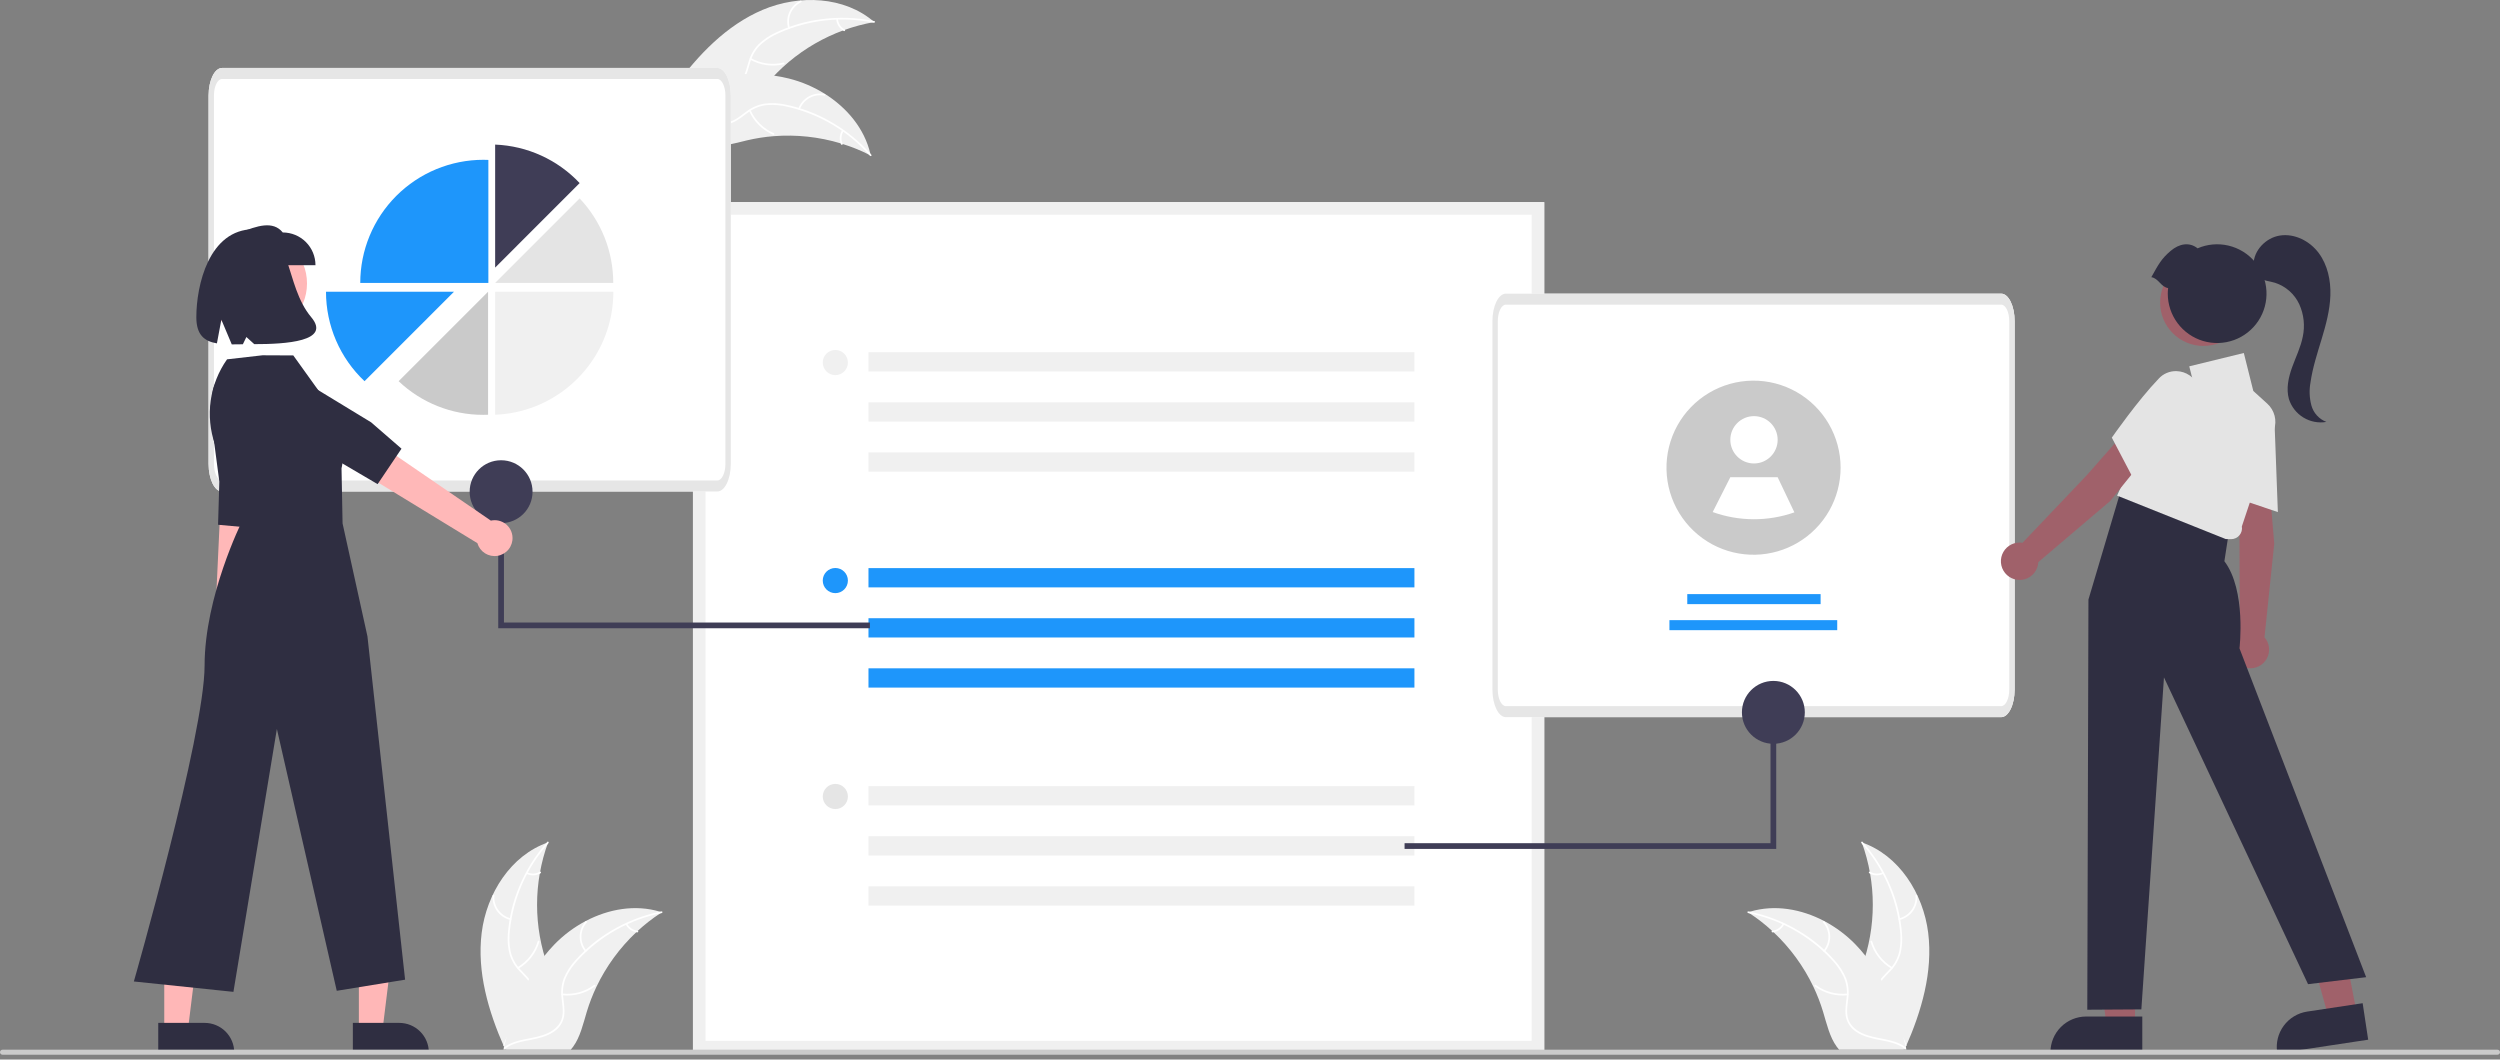 <?xml version="1.0" encoding="UTF-8"?>
<svg xmlns="http://www.w3.org/2000/svg" width="210" height="89" viewBox="0 0 210 89" fill="none">
  <rect x="0" y="0" width="210" height="89" fill="#808080" stroke="none"/>
  <g clip-path="url(#clip0_36_333)">
    <path d="M64.072 0.824C67.122 -0.467 70.944 -0.325 73.439 1.853C69.892 2.476 66.68 4.334 64.371 7.098C63.484 8.167 62.61 9.448 61.246 9.714C60.398 9.879 59.512 9.595 58.787 9.123C58.063 8.651 57.474 8.004 56.893 7.364L56.69 7.289C58.64 4.612 61.023 2.116 64.072 0.824Z" fill="#F0F0F0"></path>
    <path d="M73.401 1.91C70.717 1.354 67.926 1.658 65.424 2.778C64.881 3.01 64.378 3.326 63.934 3.714C63.513 4.106 63.205 4.604 63.041 5.156C62.879 5.667 62.772 6.208 62.487 6.671C62.339 6.906 62.142 7.107 61.91 7.26C61.678 7.413 61.416 7.516 61.142 7.561C60.461 7.691 59.775 7.569 59.107 7.426C58.366 7.267 57.599 7.091 56.846 7.277C56.755 7.299 56.725 7.156 56.816 7.134C58.127 6.81 59.394 7.531 60.705 7.466C61.317 7.436 61.924 7.221 62.29 6.705C62.611 6.255 62.721 5.696 62.882 5.177C63.033 4.637 63.315 4.142 63.702 3.735C64.125 3.326 64.615 2.991 65.15 2.746C66.347 2.174 67.627 1.795 68.942 1.621C70.441 1.414 71.965 1.465 73.448 1.772C73.539 1.791 73.492 1.929 73.401 1.91Z" fill="white"></path>
    <path d="M66.208 2.371C66.077 1.925 66.109 1.448 66.297 1.024C66.485 0.6 66.818 0.256 67.237 0.055C67.321 0.015 67.388 0.144 67.303 0.185C66.914 0.372 66.603 0.692 66.429 1.087C66.254 1.482 66.226 1.927 66.351 2.341C66.378 2.431 66.235 2.46 66.208 2.371Z" fill="white"></path>
    <path d="M63.089 4.886C63.918 5.347 64.891 5.48 65.813 5.256C65.904 5.234 65.934 5.377 65.843 5.399C64.883 5.63 63.871 5.49 63.01 5.008C62.927 4.962 63.008 4.84 63.089 4.886Z" fill="white"></path>
    <path d="M70.389 1.601C70.404 1.783 70.464 1.96 70.564 2.114C70.663 2.268 70.8 2.394 70.961 2.482C71.043 2.527 70.963 2.649 70.881 2.605C70.704 2.506 70.553 2.366 70.442 2.196C70.332 2.026 70.264 1.832 70.246 1.63C70.243 1.611 70.247 1.592 70.257 1.576C70.268 1.56 70.284 1.548 70.303 1.544C70.322 1.54 70.341 1.544 70.358 1.554C70.374 1.565 70.385 1.582 70.389 1.601Z" fill="white"></path>
    <path d="M73.141 13.061C73.089 13.035 73.036 13.008 72.983 12.982C72.276 12.628 71.543 12.332 70.788 12.097C70.731 12.077 70.671 12.059 70.613 12.041C68.79 11.494 66.881 11.29 64.984 11.439C64.229 11.499 63.479 11.617 62.742 11.791C61.724 12.031 60.639 12.372 59.631 12.265C59.526 12.255 59.421 12.239 59.318 12.216L56.615 7.542C56.614 7.528 56.612 7.515 56.611 7.501L56.495 7.319C56.532 7.308 56.571 7.296 56.608 7.285C56.63 7.278 56.652 7.272 56.674 7.265C56.689 7.261 56.703 7.257 56.716 7.252C56.721 7.251 56.726 7.249 56.73 7.249C56.743 7.244 56.755 7.241 56.767 7.237C56.985 7.174 57.204 7.112 57.424 7.051C57.425 7.05 57.425 7.05 57.426 7.051C59.096 6.573 60.816 6.294 62.551 6.222C62.603 6.22 62.656 6.218 62.709 6.219C63.485 6.201 64.261 6.246 65.03 6.355C65.451 6.415 65.868 6.497 66.281 6.6C67.346 6.869 68.363 7.303 69.293 7.887C71.148 9.051 72.609 10.796 73.105 12.9C73.117 12.954 73.129 13.007 73.141 13.061Z" fill="#F0F0F0"></path>
    <path d="M73.075 13.085C71.267 11.025 68.856 9.587 66.183 8.976C65.611 8.834 65.019 8.783 64.43 8.825C63.858 8.885 63.312 9.097 62.85 9.439C62.412 9.749 62.001 10.117 61.495 10.316C61.235 10.414 60.957 10.455 60.679 10.438C60.402 10.421 60.131 10.345 59.885 10.216C59.263 9.91 58.789 9.399 58.342 8.883C57.846 8.31 57.339 7.708 56.626 7.403C56.539 7.366 56.602 7.234 56.688 7.271C57.929 7.801 58.508 9.14 59.594 9.877C60.1 10.222 60.714 10.415 61.317 10.224C61.844 10.057 62.269 9.678 62.709 9.36C63.156 9.02 63.678 8.794 64.232 8.703C64.817 8.63 65.409 8.658 65.985 8.785C67.284 9.049 68.534 9.516 69.689 10.169C71.011 10.907 72.197 11.865 73.196 13.003C73.258 13.073 73.137 13.155 73.075 13.085Z" fill="white"></path>
    <path d="M67.055 9.122C67.219 8.688 67.531 8.326 67.937 8.1C68.343 7.875 68.816 7.801 69.271 7.893C69.363 7.911 69.338 8.055 69.246 8.036C68.822 7.951 68.382 8.019 68.004 8.23C67.627 8.44 67.337 8.779 67.187 9.184C67.155 9.272 67.023 9.21 67.055 9.122Z" fill="white"></path>
    <path d="M63.051 9.253C63.435 10.12 64.132 10.812 65.002 11.188C65.089 11.226 65.026 11.357 64.94 11.32C64.035 10.927 63.311 10.206 62.914 9.302C62.876 9.216 63.014 9.167 63.051 9.253Z" fill="white"></path>
    <path d="M70.857 11.024C70.759 11.179 70.701 11.356 70.688 11.539C70.675 11.722 70.707 11.905 70.783 12.073C70.822 12.158 70.684 12.207 70.645 12.122C70.563 11.937 70.527 11.734 70.541 11.532C70.555 11.33 70.618 11.134 70.725 10.962C70.734 10.945 70.749 10.932 70.767 10.925C70.785 10.919 70.805 10.919 70.822 10.927C70.84 10.935 70.853 10.95 70.86 10.969C70.866 10.987 70.865 11.007 70.857 11.024Z" fill="white"></path>
    <path d="M179.342 86.169H176.949L175.811 76.938L179.343 76.938L179.342 86.169Z" fill="#A0616A"></path>
    <path d="M179.953 88.489L172.236 88.488V88.391C172.236 87.594 172.553 86.83 173.116 86.267C173.679 85.704 174.443 85.387 175.24 85.387L179.953 85.387L179.953 88.489Z" fill="#2F2E41"></path>
    <path d="M197.976 85.133L195.61 85.49L193.104 76.534L196.206 76.006L197.976 85.133Z" fill="#A0616A"></path>
    <path d="M198.927 87.335L191.297 88.489L191.282 88.392C191.163 87.604 191.362 86.802 191.835 86.161C192.307 85.52 193.015 85.093 193.803 84.973L198.463 84.269L198.927 87.335Z" fill="#2F2E41"></path>
    <path d="M129.716 88.489H58.208V16.981H129.716V88.489Z" fill="white"></path>
    <path d="M129.716 88.489H58.208V16.981H129.716V88.489ZM59.264 87.432H128.659V18.038H59.264V87.432Z" fill="#F0F0F0"></path>
    <path d="M118.812 47.721H72.952V49.34H118.812V47.721Z" fill="#1E96FB"></path>
    <path d="M118.812 51.93H72.952V53.549H118.812V51.93Z" fill="#1E96FB"></path>
    <path d="M118.812 56.139H72.952V57.758H118.812V56.139Z" fill="#1E96FB"></path>
    <path d="M70.168 49.824C70.751 49.824 71.224 49.351 71.224 48.767C71.224 48.184 70.751 47.711 70.168 47.711C69.584 47.711 69.111 48.184 69.111 48.767C69.111 49.351 69.584 49.824 70.168 49.824Z" fill="#1E96FB"></path>
    <path d="M118.812 29.584H72.952V31.203H118.812V29.584Z" fill="#F0F0F0"></path>
    <path d="M118.812 33.794H72.952V35.412H118.812V33.794Z" fill="#F0F0F0"></path>
    <path d="M118.812 38.002H72.952V39.621H118.812V38.002Z" fill="#F0F0F0"></path>
    <path d="M70.168 31.511C70.751 31.511 71.224 31.038 71.224 30.454C71.224 29.871 70.751 29.398 70.168 29.398C69.584 29.398 69.111 29.871 69.111 30.454C69.111 31.038 69.584 31.511 70.168 31.511Z" fill="#F0F0F0"></path>
    <path d="M118.812 66.034H72.952V67.653H118.812V66.034Z" fill="#F0F0F0"></path>
    <path d="M118.812 70.243H72.952V71.862H118.812V70.243Z" fill="#F0F0F0"></path>
    <path d="M118.812 74.452H72.952V76.071H118.812V74.452Z" fill="#F0F0F0"></path>
    <path d="M70.168 67.961C70.751 67.961 71.224 67.488 71.224 66.905C71.224 66.321 70.751 65.848 70.168 65.848C69.584 65.848 69.111 66.321 69.111 66.905C69.111 67.488 69.584 67.961 70.168 67.961Z" fill="#E5E5E5"></path>
    <path d="M168.1 60.241H126.494C125.87 60.239 125.365 59.206 125.364 57.93V26.977C125.364 25.701 125.87 24.668 126.494 24.666H168.1C168.724 24.668 169.229 25.701 169.23 26.977V57.93C169.229 59.205 168.723 60.239 168.1 60.241Z" fill="white"></path>
    <path d="M168.1 60.241H126.494C125.87 60.239 125.365 59.206 125.364 57.93V26.977C125.364 25.701 125.87 24.668 126.494 24.666H168.1C168.724 24.668 169.229 25.701 169.23 26.977V57.93C169.229 59.205 168.723 60.239 168.1 60.241ZM126.494 25.59C126.119 25.59 125.816 26.211 125.816 26.977V57.93C125.816 58.695 126.119 59.315 126.494 59.316H168.1C168.475 59.316 168.778 58.695 168.778 57.93V26.977C168.778 26.211 168.475 25.591 168.1 25.59L126.494 25.59Z" fill="#E6E6E6"></path>
    <path d="M152.931 49.905H141.731V50.747H152.931V49.905Z" fill="#1E96FB"></path>
    <path d="M154.327 52.092H140.232V52.934H154.327V52.092Z" fill="#1E96FB"></path>
    <path d="M154.61 39.286C154.61 40.551 154.281 41.794 153.656 42.895C153.032 43.995 152.133 44.914 151.046 45.563C149.96 46.212 148.725 46.568 147.46 46.597C146.195 46.625 144.944 46.325 143.83 45.726L143.829 45.724C142.69 45.111 141.735 44.207 141.06 43.105C140.385 42.002 140.014 40.74 139.986 39.448C139.957 38.155 140.272 36.878 140.897 35.747C141.523 34.616 142.437 33.67 143.547 33.008C144.657 32.345 145.923 31.988 147.216 31.974C148.509 31.959 149.782 32.288 150.907 32.926C152.031 33.564 152.966 34.489 153.617 35.606C154.267 36.723 154.61 37.993 154.61 39.286Z" fill="#CACACA"></path>
    <path d="M147.335 38.931C148.432 38.931 149.323 38.041 149.323 36.943C149.323 35.845 148.432 34.955 147.335 34.955C146.237 34.955 145.347 35.845 145.347 36.943C145.347 38.041 146.237 38.931 147.335 38.931Z" fill="white"></path>
    <path d="M150.729 43.038C148.507 43.818 146.083 43.809 143.867 43.012L143.866 43.011L145.347 40.087H149.323L150.729 43.038Z" fill="white"></path>
    <path d="M117.984 71.309H149.203V57.62H148.723V70.828H117.984V71.309Z" fill="#3F3D56"></path>
    <path d="M148.963 62.48C150.422 62.48 151.605 61.297 151.605 59.838C151.605 58.38 150.422 57.197 148.963 57.197C147.504 57.197 146.321 58.38 146.321 59.838C146.321 61.297 147.504 62.48 148.963 62.48Z" fill="#3F3D56"></path>
    <path d="M60.257 41.284H18.65C18.027 41.282 17.522 40.249 17.521 38.973V8.02C17.521 6.745 18.027 5.712 18.65 5.709H60.257C60.88 5.711 61.386 6.744 61.386 8.02V38.973C61.386 40.249 60.88 41.282 60.257 41.284Z" fill="white"></path>
    <path d="M60.257 41.284H18.65C18.027 41.282 17.522 40.249 17.521 38.973V8.02C17.521 6.745 18.027 5.712 18.65 5.709H60.257C60.88 5.711 61.386 6.744 61.386 8.02V38.973C61.386 40.249 60.88 41.282 60.257 41.284ZM18.65 6.634C18.276 6.634 17.973 7.255 17.973 8.02V38.973C17.973 39.738 18.276 40.359 18.65 40.36H60.257C60.631 40.36 60.934 39.739 60.935 38.973V8.02C60.935 7.255 60.631 6.635 60.257 6.634L18.65 6.634Z" fill="#E6E6E6"></path>
    <path d="M48.69 15.379C46.839 13.413 44.29 12.253 41.592 12.146V22.478L48.69 15.379Z" fill="#3F3D56"></path>
    <path d="M48.69 16.666L41.592 23.764H51.512C51.516 21.124 50.505 18.583 48.69 16.666Z" fill="#E4E4E4"></path>
    <path d="M51.523 24.506C51.523 25.15 51.464 25.793 51.345 26.426C51.336 26.476 51.326 26.526 51.316 26.575C51.092 27.679 50.687 28.739 50.119 29.711C50.089 29.763 50.058 29.816 50.026 29.867V29.867C49.466 30.789 48.766 31.618 47.95 32.324C47.91 32.359 47.869 32.394 47.828 32.428C46.075 33.903 43.881 34.751 41.592 34.838V24.506H51.523Z" fill="#F0F0F0"></path>
    <path d="M40.588 34.847C40.726 34.847 40.862 34.844 40.998 34.838V24.506L33.484 32.02C35.402 33.839 37.946 34.851 40.588 34.847Z" fill="#CACACA"></path>
    <path d="M40.602 13.423C39.245 13.423 37.9 13.691 36.645 14.21C35.391 14.73 34.251 15.492 33.291 16.452C32.33 17.412 31.569 18.552 31.049 19.807C30.529 21.061 30.262 22.406 30.262 23.764H41.023V13.433C40.883 13.427 40.743 13.423 40.602 13.423Z" fill="#1E96FB"></path>
    <path d="M38.135 24.506L35.961 26.68L35.89 26.752L35.889 26.753L33.993 28.648L33.92 28.721L31.872 30.769L31.8 30.841V30.841L30.621 32.02C29.598 31.055 28.782 29.89 28.226 28.598C27.669 27.306 27.383 25.913 27.384 24.506H38.135Z" fill="#1E96FB"></path>
    <path d="M73.071 52.773H41.852V39.084H42.332V52.293H73.071V52.773Z" fill="#3F3D56"></path>
    <path d="M42.092 43.944C43.551 43.944 44.734 42.762 44.734 41.303C44.734 39.844 43.551 38.661 42.092 38.661C40.633 38.661 39.451 39.844 39.451 41.303C39.451 42.762 40.633 43.944 42.092 43.944Z" fill="#3F3D56"></path>
    <path d="M190.598 40.424L187.94 41.12L188.117 45.428L188.139 53.272C187.877 53.453 187.677 53.709 187.564 54.006C187.451 54.304 187.431 54.629 187.506 54.938C187.582 55.247 187.75 55.526 187.988 55.738C188.225 55.95 188.522 56.084 188.837 56.124C189.153 56.164 189.474 56.106 189.756 55.96C190.039 55.814 190.27 55.585 190.42 55.304C190.57 55.023 190.631 54.704 190.595 54.387C190.559 54.071 190.428 53.773 190.219 53.533L191.036 45.661L190.598 40.424Z" fill="#A0616A"></path>
    <path d="M191.341 43.014L187.457 41.706L187.448 41.648C187.442 41.611 186.873 37.933 186.88 35.409C186.872 35.128 186.926 34.848 187.037 34.59C187.148 34.332 187.314 34.101 187.524 33.914C187.816 33.648 188.179 33.472 188.569 33.41C188.959 33.347 189.359 33.399 189.719 33.561C190.104 33.719 190.436 33.986 190.673 34.328C190.911 34.67 191.045 35.073 191.06 35.49L191.341 43.014Z" fill="#E4E4E4"></path>
    <path d="M184.116 42.653L178.175 41.116L175.429 50.364L175.332 84.817L179.874 84.788L181.773 56.903L193.876 82.67L198.756 82.084L188.117 54.463C188.117 54.463 188.703 49.583 186.848 47.143L187.239 44.605L184.116 42.653Z" fill="#2F2E41"></path>
    <path d="M187.415 45.289L186.965 45.282L177.836 41.633L182.203 31.905L184.277 32.282L183.899 30.772L188.481 29.652L189.278 32.841L190.455 33.91C190.751 34.18 190.962 34.529 191.064 34.917C191.165 35.304 191.151 35.713 191.025 36.093L188.315 44.222C188.338 44.353 188.331 44.487 188.296 44.616C188.261 44.744 188.198 44.863 188.113 44.964C188.027 45.066 187.92 45.148 187.799 45.204C187.679 45.26 187.548 45.289 187.415 45.289Z" fill="#E4E4E4"></path>
    <path d="M180.549 38.005L178.147 36.672L175.298 39.908L169.894 45.592C169.579 45.542 169.257 45.589 168.97 45.726C168.683 45.863 168.444 46.084 168.285 46.36C168.126 46.635 168.054 46.953 168.08 47.27C168.105 47.587 168.226 47.89 168.427 48.136C168.628 48.383 168.899 48.564 169.205 48.653C169.51 48.743 169.835 48.737 170.138 48.638C170.44 48.538 170.705 48.349 170.898 48.096C171.091 47.843 171.202 47.537 171.217 47.219L177.247 42.093L180.549 38.005Z" fill="#A0616A"></path>
    <path d="M179.297 40.391L177.393 36.762L177.427 36.713C177.448 36.683 179.578 33.63 181.327 31.811C181.516 31.602 181.748 31.437 182.007 31.328C182.266 31.218 182.546 31.166 182.827 31.175C183.221 31.185 183.605 31.309 183.93 31.533C184.255 31.757 184.508 32.072 184.657 32.437C184.826 32.818 184.881 33.239 184.817 33.651C184.752 34.062 184.571 34.447 184.293 34.758L179.297 40.391Z" fill="#E4E4E4"></path>
    <path d="M185.091 29.059C187.102 29.059 188.732 27.429 188.732 25.419C188.732 23.408 187.102 21.778 185.091 21.778C183.081 21.778 181.451 23.408 181.451 25.419C181.451 27.429 183.081 29.059 185.091 29.059Z" fill="#A0616A"></path>
    <path d="M180.711 23.284C181.323 22.188 181.557 21.731 182.347 21.064C183.045 20.475 183.903 20.302 184.596 20.86C185.415 20.506 186.326 20.426 187.195 20.631C188.063 20.837 188.842 21.317 189.416 22C189.99 22.683 190.328 23.534 190.38 24.424C190.433 25.315 190.196 26.199 189.706 26.945C189.216 27.691 188.498 28.258 187.659 28.564C186.821 28.869 185.906 28.896 185.051 28.64C184.196 28.384 183.447 27.859 182.914 27.143C182.381 26.428 182.093 25.559 182.093 24.667C182.094 24.51 182.103 24.354 182.122 24.198C181.52 24.113 181.313 23.369 180.711 23.284Z" fill="#2F2E41"></path>
    <path d="M19.713 55.108C19.885 55.005 20.032 54.866 20.143 54.7C20.255 54.534 20.329 54.346 20.36 54.148C20.391 53.951 20.378 53.749 20.323 53.557C20.267 53.365 20.171 53.187 20.039 53.036L21.816 35.203L18.849 35.4L18.027 52.96C17.788 53.198 17.645 53.515 17.625 53.851C17.605 54.187 17.708 54.519 17.916 54.783C18.124 55.048 18.422 55.227 18.753 55.287C19.084 55.347 19.426 55.283 19.713 55.108Z" fill="#FFB8B8"></path>
    <path d="M17.646 34.543L18.424 40.456L18.317 44.08L21.58 44.378L22.234 41.364L22.595 33.385C22.622 32.783 22.42 32.193 22.029 31.734C21.639 31.275 21.089 30.982 20.491 30.912C19.87 30.84 19.246 31.015 18.753 31.399C18.259 31.783 17.937 32.345 17.855 32.965L17.646 34.543Z" fill="#2F2E41"></path>
    <path d="M30.145 86.569H32.125L33.067 78.933H30.145L30.145 86.569Z" fill="#FFB7B7"></path>
    <path d="M29.64 85.923L33.539 85.923C34.198 85.923 34.83 86.185 35.296 86.651C35.762 87.117 36.024 87.749 36.024 88.407V88.488L29.64 88.489L29.64 85.923Z" fill="#2F2E41"></path>
    <path d="M13.798 86.569H15.778L16.72 78.933H13.798L13.798 86.569Z" fill="#FFB7B7"></path>
    <path d="M13.293 85.923L17.192 85.923C17.851 85.923 18.483 86.185 18.949 86.651C19.415 87.117 19.677 87.749 19.677 88.407V88.488L13.293 88.489L13.293 85.923Z" fill="#2F2E41"></path>
    <path d="M21.496 28.101C23.867 28.101 25.789 26.18 25.789 23.809C25.789 21.438 23.867 19.517 21.496 19.517C19.126 19.517 17.204 21.438 17.204 23.809C17.204 26.18 19.126 28.101 21.496 28.101Z" fill="#FFB8B8"></path>
    <path d="M22.051 29.844L19.072 30.184C18.348 31.211 17.878 32.396 17.702 33.641C17.526 34.885 17.648 36.154 18.059 37.342L20.306 43.844C20.306 43.844 17.186 50.099 17.186 55.907C17.186 61.714 11.244 82.444 11.244 82.444L19.608 83.316L23.258 61.233L28.287 83.227L34.028 82.292L30.866 53.456L28.776 43.965L28.688 39.336C28.688 39.336 29.576 35.863 27.352 33.639L24.637 29.856L22.051 29.844Z" fill="#2F2E41"></path>
    <path d="M43.051 45.134C43.042 44.916 42.985 44.701 42.885 44.507C42.784 44.312 42.642 44.142 42.469 44.008C42.296 43.874 42.095 43.78 41.881 43.732C41.667 43.684 41.446 43.684 41.232 43.731L25.034 32.631L23.66 35.586L40.099 45.624C40.202 45.978 40.431 46.282 40.743 46.479C41.055 46.675 41.428 46.751 41.792 46.69C42.156 46.63 42.485 46.438 42.717 46.151C42.949 45.865 43.068 45.503 43.051 45.134Z" fill="#FFB8B8"></path>
    <path d="M22.203 36.289L28.294 38.656L31.719 40.668L33.725 37.69L31.173 35.474L23.697 30.925C23.133 30.582 22.46 30.465 21.813 30.599C21.167 30.732 20.595 31.106 20.213 31.644C19.816 32.203 19.656 32.895 19.765 33.571C19.874 34.247 20.245 34.853 20.797 35.258L22.203 36.289Z" fill="#2F2E41"></path>
    <path d="M26.5 22.276H20.193V19.527C21.577 18.977 22.932 18.509 23.751 19.527C24.48 19.527 25.179 19.816 25.695 20.332C26.211 20.848 26.5 21.547 26.5 22.276Z" fill="#2F2E41"></path>
    <path d="M21.318 19.252C17.547 19.269 16.492 23.978 16.492 26.645C16.492 28.132 17.164 28.664 18.221 28.844L18.594 26.853L19.468 28.929C19.765 28.931 20.077 28.925 20.4 28.919L20.697 28.309L21.358 28.908C24.005 28.912 27.851 28.676 26.144 26.645C23.857 23.924 24.605 19.238 21.318 19.252Z" fill="#2F2E41"></path>
    <path d="M194.156 34.053C193.989 33.422 193.964 32.762 194.083 32.12C194.259 30.88 194.654 29.684 195.016 28.486C195.378 27.287 195.71 26.065 195.752 24.813C195.793 23.562 195.522 22.265 194.776 21.259C194.03 20.254 192.758 19.595 191.52 19.784C190.337 19.965 189.304 21.031 189.298 22.215C189.087 22.598 189.36 23.121 189.75 23.348C190.158 23.587 190.65 23.618 191.103 23.754C191.548 23.898 191.958 24.132 192.308 24.441C192.658 24.751 192.941 25.13 193.138 25.554C193.526 26.41 193.629 27.368 193.432 28.287C193.254 29.178 192.844 30.002 192.536 30.857C192.228 31.712 192.023 32.65 192.27 33.524C192.475 34.17 192.907 34.719 193.485 35.072C194.064 35.425 194.75 35.556 195.418 35.442C195.113 35.326 194.84 35.14 194.621 34.899C194.401 34.657 194.242 34.368 194.156 34.053Z" fill="#2F2E41"></path>
    <path d="M209.789 88.596H0.211C0.155 88.596 0.101 88.573 0.062 88.534C0.022 88.494 0 88.441 0 88.385C0 88.329 0.022 88.275 0.062 88.236C0.101 88.197 0.155 88.174 0.211 88.174H209.789C209.845 88.174 209.899 88.197 209.938 88.236C209.978 88.275 210 88.329 210 88.385C210 88.441 209.978 88.494 209.938 88.534C209.899 88.573 209.845 88.596 209.789 88.596Z" fill="#CACACA"></path>
    <path d="M161.968 78.356C161.559 75.069 159.523 71.831 156.388 70.762C157.624 74.144 157.624 77.855 156.388 81.238C155.906 82.54 155.235 83.939 155.688 85.252C155.97 86.069 156.659 86.694 157.43 87.085C158.201 87.476 159.056 87.662 159.901 87.845L160.067 87.982C161.408 84.954 162.377 81.642 161.968 78.356Z" fill="#F0F0F0"></path>
    <path d="M156.357 70.824C158.183 72.869 159.317 75.437 159.6 78.164C159.671 78.75 159.649 79.343 159.536 79.922C159.407 80.483 159.13 80.999 158.735 81.416C158.374 81.813 157.958 82.177 157.7 82.655C157.571 82.901 157.496 83.172 157.48 83.45C157.463 83.727 157.505 84.005 157.603 84.265C157.832 84.919 158.281 85.452 158.739 85.959C159.247 86.521 159.784 87.096 160 87.842C160.026 87.932 160.165 87.886 160.139 87.796C159.763 86.499 158.504 85.763 157.904 84.595C157.624 84.05 157.507 83.418 157.769 82.843C157.999 82.34 158.427 81.964 158.796 81.566C159.188 81.164 159.475 80.672 159.634 80.134C159.776 79.562 159.821 78.971 159.765 78.384C159.66 77.062 159.348 75.764 158.841 74.539C158.269 73.137 157.462 71.844 156.454 70.714C156.392 70.644 156.295 70.754 156.357 70.824Z" fill="white"></path>
    <path d="M159.56 77.281C160.011 77.171 160.409 76.905 160.682 76.529C160.954 76.154 161.085 75.694 161.05 75.231C161.042 75.137 160.896 75.144 160.904 75.238C160.937 75.669 160.816 76.098 160.561 76.447C160.306 76.796 159.935 77.042 159.514 77.142C159.423 77.164 159.469 77.302 159.56 77.281Z" fill="white"></path>
    <path d="M158.944 81.24C158.13 80.753 157.528 79.978 157.26 79.067C157.234 78.977 157.095 79.023 157.122 79.113C157.402 80.06 158.03 80.866 158.879 81.37C158.96 81.418 159.025 81.287 158.944 81.24Z" fill="white"></path>
    <path d="M158.134 73.275C157.968 73.354 157.785 73.391 157.602 73.381C157.419 73.372 157.241 73.317 157.084 73.222C157.004 73.173 156.938 73.304 157.018 73.353C157.192 73.457 157.389 73.517 157.591 73.528C157.794 73.538 157.995 73.499 158.179 73.414C158.197 73.407 158.212 73.394 158.221 73.377C158.229 73.36 158.231 73.34 158.226 73.322C158.22 73.304 158.206 73.288 158.189 73.28C158.172 73.271 158.152 73.27 158.134 73.275Z" fill="white"></path>
    <path d="M146.835 76.632C146.884 76.664 146.933 76.696 146.983 76.729C147.643 77.163 148.267 77.65 148.848 78.185C148.893 78.226 148.939 78.268 148.983 78.309C150.37 79.614 151.502 81.164 152.323 82.881C152.649 83.565 152.922 84.272 153.141 84.997C153.443 85.999 153.69 87.109 154.288 87.928C154.349 88.014 154.416 88.097 154.487 88.174H159.887C159.899 88.168 159.911 88.163 159.924 88.157L160.139 88.167C160.131 88.129 160.121 88.089 160.112 88.051C160.107 88.029 160.101 88.007 160.096 87.985C160.093 87.97 160.089 87.955 160.086 87.942C160.085 87.937 160.084 87.932 160.083 87.928C160.08 87.915 160.076 87.902 160.074 87.89C160.02 87.669 159.964 87.449 159.906 87.228C159.906 87.227 159.906 87.227 159.905 87.226C159.483 85.541 158.863 83.913 158.057 82.375C158.033 82.329 158.008 82.282 157.981 82.237C157.608 81.556 157.18 80.906 156.701 80.295C156.438 79.962 156.158 79.641 155.862 79.336C155.097 78.548 154.212 77.885 153.241 77.372C151.304 76.35 149.062 75.958 146.993 76.582C146.94 76.598 146.888 76.614 146.835 76.632Z" fill="#F0F0F0"></path>
    <path d="M146.847 76.7C149.536 77.234 151.988 78.602 153.855 80.609C154.265 81.034 154.605 81.521 154.863 82.051C155.097 82.577 155.187 83.155 155.123 83.727C155.073 84.261 154.961 84.802 155.042 85.338C155.088 85.613 155.191 85.874 155.345 86.106C155.498 86.337 155.699 86.534 155.934 86.682C156.51 87.067 157.19 87.222 157.861 87.351C158.605 87.494 159.38 87.63 160.001 88.095C160.077 88.151 160.16 88.031 160.085 87.975C159.004 87.166 157.556 87.336 156.373 86.765C155.822 86.499 155.347 86.064 155.21 85.447C155.091 84.907 155.206 84.349 155.261 83.809C155.332 83.252 155.266 82.687 155.068 82.162C154.838 81.619 154.517 81.12 154.12 80.686C153.24 79.693 152.21 78.844 151.067 78.172C149.766 77.397 148.343 76.85 146.858 76.555C146.766 76.537 146.756 76.682 146.847 76.7Z" fill="white"></path>
    <path d="M153.292 79.927C153.586 79.568 153.743 79.116 153.735 78.652C153.727 78.188 153.554 77.742 153.247 77.394C153.185 77.323 153.073 77.417 153.135 77.487C153.421 77.811 153.582 78.227 153.589 78.659C153.596 79.091 153.448 79.511 153.172 79.844C153.112 79.916 153.232 79.999 153.292 79.927Z" fill="white"></path>
    <path d="M155.183 83.459C154.24 83.561 153.293 83.304 152.531 82.739C152.455 82.683 152.372 82.803 152.448 82.859C153.242 83.445 154.228 83.711 155.209 83.603C155.303 83.592 155.276 83.449 155.183 83.459Z" fill="white"></path>
    <path d="M149.741 77.588C149.657 77.751 149.533 77.89 149.381 77.993C149.229 78.096 149.054 78.159 148.871 78.178C148.778 78.187 148.804 78.331 148.897 78.321C149.099 78.3 149.292 78.23 149.46 78.116C149.628 78.003 149.766 77.85 149.861 77.671C149.872 77.655 149.876 77.636 149.872 77.617C149.869 77.598 149.858 77.581 149.843 77.57C149.827 77.559 149.807 77.555 149.788 77.558C149.769 77.562 149.753 77.573 149.741 77.588Z" fill="white"></path>
    <path d="M40.461 78.356C40.87 75.069 42.907 71.831 46.041 70.762C44.805 74.144 44.805 77.855 46.042 81.238C46.523 82.54 47.195 83.939 46.742 85.252C46.46 86.069 45.77 86.694 44.999 87.085C44.229 87.476 43.373 87.662 42.528 87.845L42.362 87.982C41.021 84.954 40.053 81.642 40.461 78.356Z" fill="#F0F0F0"></path>
    <path d="M46.072 70.824C44.246 72.869 43.112 75.437 42.83 78.164C42.758 78.75 42.78 79.343 42.893 79.922C43.022 80.483 43.299 80.999 43.694 81.416C44.056 81.813 44.471 82.177 44.729 82.655C44.858 82.901 44.933 83.172 44.95 83.45C44.966 83.727 44.924 84.005 44.826 84.265C44.598 84.919 44.148 85.452 43.69 85.959C43.182 86.521 42.645 87.096 42.429 87.842C42.403 87.932 42.264 87.886 42.29 87.796C42.666 86.499 43.925 85.763 44.525 84.595C44.805 84.05 44.923 83.418 44.66 82.843C44.43 82.34 44.002 81.964 43.633 81.566C43.242 81.164 42.954 80.672 42.796 80.134C42.653 79.562 42.608 78.971 42.664 78.384C42.769 77.062 43.081 75.764 43.589 74.539C44.16 73.137 44.967 71.844 45.975 70.714C46.038 70.644 46.134 70.754 46.072 70.824Z" fill="white"></path>
    <path d="M42.869 77.281C42.418 77.171 42.021 76.905 41.748 76.529C41.475 76.154 41.344 75.694 41.38 75.231C41.387 75.137 41.533 75.144 41.526 75.238C41.492 75.669 41.614 76.098 41.868 76.447C42.123 76.796 42.494 77.042 42.915 77.142C43.006 77.164 42.96 77.302 42.869 77.281Z" fill="white"></path>
    <path d="M43.485 81.24C44.3 80.753 44.901 79.978 45.169 79.067C45.196 78.977 45.334 79.023 45.308 79.113C45.027 80.06 44.4 80.866 43.551 81.37C43.47 81.418 43.404 81.287 43.485 81.24Z" fill="white"></path>
    <path d="M44.295 73.275C44.461 73.354 44.644 73.391 44.827 73.381C45.01 73.372 45.188 73.317 45.345 73.222C45.425 73.173 45.49 73.304 45.411 73.353C45.237 73.457 45.04 73.517 44.838 73.528C44.636 73.538 44.434 73.499 44.25 73.414C44.232 73.407 44.217 73.394 44.208 73.377C44.2 73.36 44.198 73.34 44.203 73.322C44.209 73.304 44.223 73.288 44.24 73.28C44.257 73.271 44.277 73.27 44.295 73.275Z" fill="white"></path>
    <path d="M55.594 76.632C55.545 76.664 55.496 76.696 55.447 76.729C54.786 77.163 54.163 77.65 53.581 78.185C53.536 78.226 53.49 78.268 53.446 78.309C52.059 79.614 50.927 81.164 50.106 82.881C49.78 83.565 49.507 84.272 49.288 84.997C48.987 85.999 48.739 87.109 48.142 87.928C48.08 88.014 48.014 88.097 47.942 88.174H42.543C42.53 88.168 42.518 88.163 42.506 88.157L42.29 88.167C42.299 88.129 42.309 88.089 42.317 88.051C42.322 88.029 42.328 88.007 42.333 87.985C42.337 87.97 42.341 87.955 42.343 87.942C42.344 87.937 42.346 87.932 42.347 87.928C42.349 87.915 42.353 87.902 42.355 87.89C42.41 87.669 42.465 87.449 42.523 87.228C42.523 87.227 42.523 87.227 42.524 87.226C42.946 85.541 43.566 83.913 44.372 82.375C44.397 82.329 44.421 82.282 44.448 82.237C44.821 81.556 45.249 80.906 45.728 80.295C45.992 79.962 46.272 79.641 46.567 79.336C47.333 78.548 48.217 77.885 49.189 77.372C51.125 76.35 53.367 75.958 55.437 76.582C55.49 76.598 55.541 76.614 55.594 76.632Z" fill="#F0F0F0"></path>
    <path d="M55.583 76.7C52.894 77.234 50.442 78.602 48.575 80.609C48.165 81.034 47.825 81.521 47.567 82.051C47.332 82.577 47.242 83.155 47.307 83.727C47.356 84.261 47.469 84.802 47.388 85.338C47.342 85.613 47.239 85.874 47.085 86.106C46.931 86.337 46.73 86.534 46.495 86.682C45.919 87.067 45.239 87.222 44.569 87.351C43.825 87.494 43.049 87.63 42.428 88.095C42.353 88.151 42.27 88.031 42.345 87.975C43.426 87.166 44.874 87.336 46.056 86.765C46.608 86.499 47.083 86.064 47.219 85.447C47.339 84.907 47.223 84.349 47.168 83.809C47.097 83.252 47.164 82.687 47.361 82.162C47.592 81.619 47.912 81.12 48.31 80.686C49.19 79.693 50.22 78.844 51.363 78.172C52.663 77.397 54.087 76.85 55.571 76.555C55.663 76.537 55.674 76.682 55.583 76.7Z" fill="white"></path>
    <path d="M49.138 79.927C48.843 79.568 48.686 79.116 48.695 78.652C48.703 78.188 48.876 77.742 49.182 77.394C49.245 77.323 49.357 77.417 49.294 77.487C49.008 77.811 48.847 78.227 48.84 78.659C48.834 79.091 48.982 79.511 49.258 79.844C49.318 79.916 49.197 79.999 49.138 79.927Z" fill="white"></path>
    <path d="M47.246 83.459C48.189 83.561 49.136 83.304 49.898 82.739C49.974 82.683 50.057 82.803 49.981 82.859C49.187 83.445 48.201 83.711 47.22 83.603C47.126 83.592 47.153 83.449 47.246 83.459Z" fill="white"></path>
    <path d="M52.688 77.588C52.773 77.751 52.897 77.89 53.048 77.993C53.2 78.096 53.375 78.159 53.558 78.178C53.651 78.187 53.625 78.331 53.532 78.321C53.33 78.3 53.137 78.23 52.969 78.116C52.801 78.003 52.663 77.85 52.568 77.671C52.557 77.655 52.553 77.636 52.557 77.617C52.56 77.598 52.571 77.581 52.586 77.57C52.602 77.559 52.622 77.555 52.641 77.558C52.66 77.562 52.677 77.573 52.688 77.588Z" fill="white"></path>
  </g>
  <defs>
    <clipPath id="clip0_36_333">
      <rect width="210" height="88.596" fill="white"></rect>
    </clipPath>
  </defs>
</svg>
